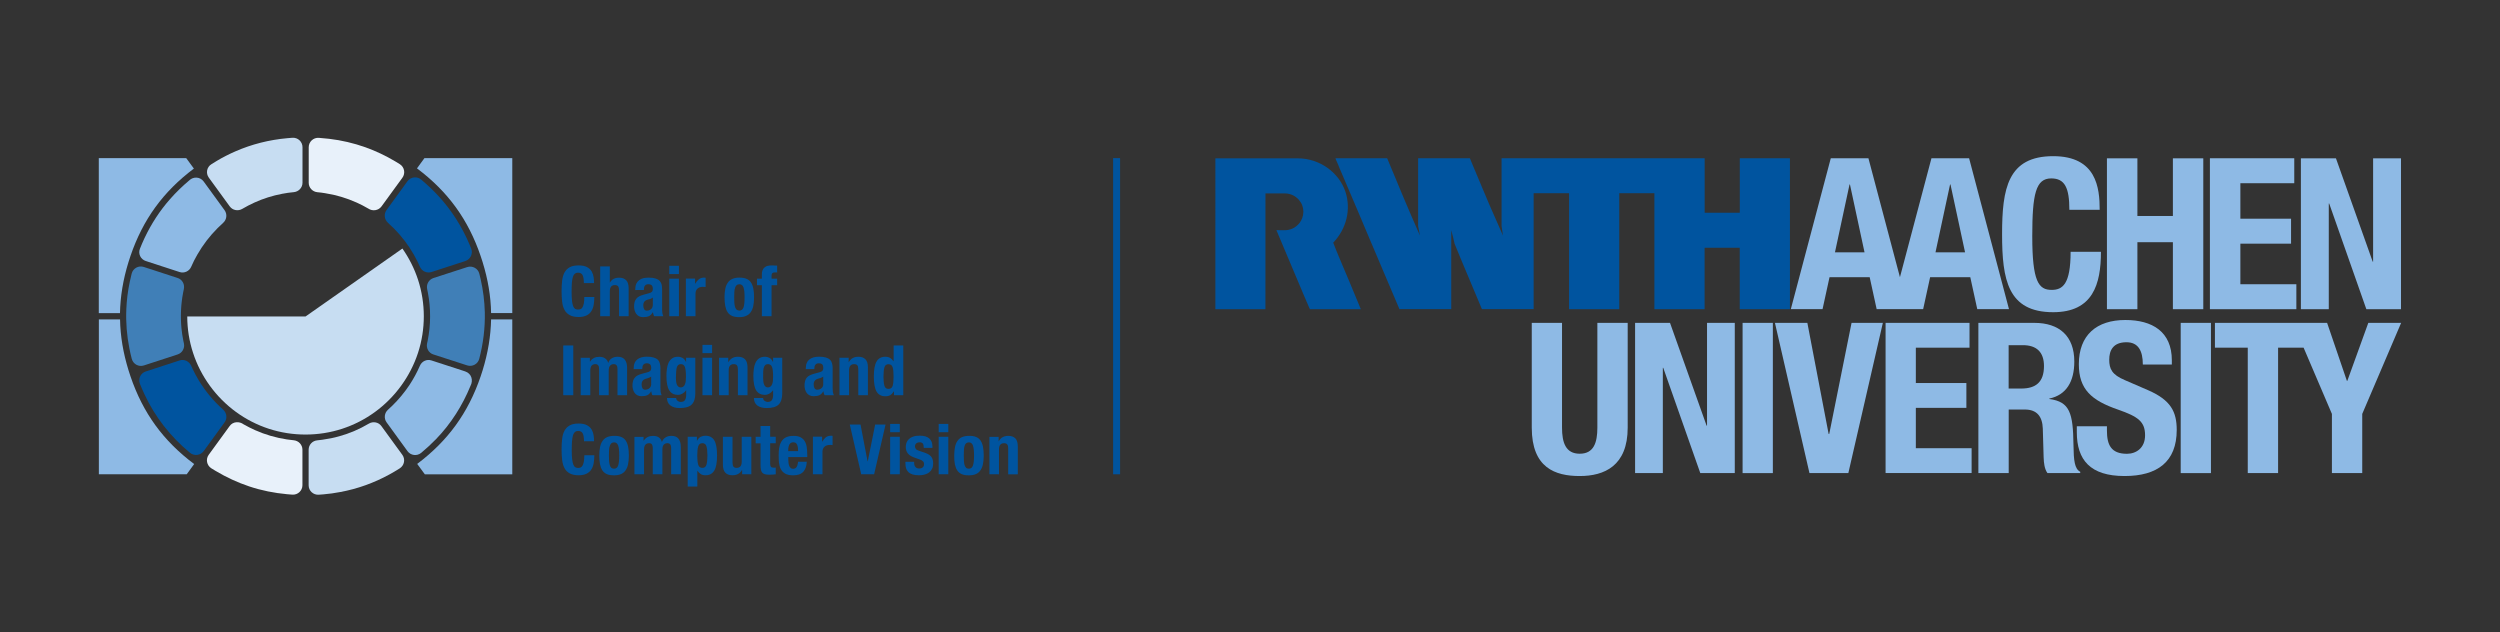 <?xml version="1.0" encoding="utf-8"?>
<!-- Generator: Adobe Illustrator 28.7.9, SVG Export Plug-In . SVG Version: 9.03 Build 56881)  -->
<svg version="1.1" xmlns="http://www.w3.org/2000/svg" xmlns:xlink="http://www.w3.org/1999/xlink" x="0px" y="0px"
	 viewBox="0 0 358.59 90.71" style="enable-background:new 0 0 358.59 90.71;" xml:space="preserve">
<rect x="0" y="0" width="358.59" height="90.71" fill="#333333" stroke="none"/>
<style type="text/css">
	.st0{fill:none;}
	.st1{fill:#8EBAE5;}
	.st2{fill:#00549F;}
	.st3{fill:#C7DDF2;}
	.st4{fill:#E8F1FA;}
	.st5{fill:#407FB7;}
</style>
<g id="Schutzraum">
	<rect y="0" class="st0" width="358.59" height="90.71"/>
	<rect y="0" class="st0" width="358.59" height="90.71"/>
	<rect y="0" class="st0" width="358.59" height="90.71"/>
	<rect y="0" class="st0" width="358.59" height="90.71"/>
	<rect y="0" class="st0" width="358.59" height="90.71"/>
</g>
<g id="Logo">
	<g>
		<path class="st1" d="M283.77,67.85h4.35v-9.11h2.32c1.75,0,2.51,1.03,2.57,2.72l0.12,4.13c0.03,0.84,0.12,1.66,0.54,2.26h4.71
			v-0.18c-0.81-0.42-0.94-1.6-0.97-3.86c-0.06-4.56-0.51-6.19-3.47-6.58v-0.06c2.44-0.51,3.59-2.44,3.59-5.31
			c0-3.68-2.17-5.55-5.73-5.55h-8.03V67.85z M288.11,49.51h2.05c1.96,0,3.02,1,3.02,2.99c0,2.32-1.18,3.23-3.26,3.23h-1.81V49.51z"
			/>
		<path class="st1" d="M219.71,46.31v15.03c0,5.76,3.35,6.94,6.88,6.94c3.53,0,6.88-1.45,6.88-6.94V46.31h-4.35v15.03
			c0,2.14-0.51,3.74-2.53,3.74s-2.54-1.6-2.54-3.74V46.31H219.71z"/>
	</g>
	<polygon class="st1" points="234.53,46.31 234.53,67.85 238.51,67.85 238.51,52.76 238.57,52.76 243.88,67.85 248.83,67.85 
		248.83,46.31 244.85,46.31 244.85,61.06 244.79,61.06 239.54,46.31 	"/>
	<rect x="249.95" y="46.31" class="st1" width="4.34" height="21.55"/>
	<polygon class="st1" points="254.59,46.31 259.54,67.85 265.12,67.85 270.07,46.31 265.58,46.31 262.38,62.24 262.29,62.24 
		259.24,46.31 	"/>
	<polygon class="st1" points="270.46,46.31 270.46,67.85 282.8,67.85 282.8,64.29 274.8,64.29 274.8,58.5 282.05,58.5 282.05,54.94 
		274.8,54.94 274.8,49.87 282.5,49.87 282.5,46.31 	"/>
	<g>
		<path class="st1" d="M297.89,61.12V62c0,3.98,1.93,6.28,6.85,6.28c4.71,0,7.48-2.05,7.48-6.61c0-2.62-0.85-4.28-4.1-5.7
			l-3.35-1.45c-1.84-0.78-2.23-1.6-2.23-2.93c0-1.27,0.51-2.5,2.47-2.5c1.66,0,2.35,1.18,2.35,3.2h4.16v-0.6
			c0-4.13-2.81-5.79-6.67-5.79c-4.1,0-6.67,2.14-6.67,6.34c0,3.59,1.78,5.19,5.64,6.52c2.87,1,3.86,1.72,3.86,3.68
			c0,1.81-1.27,2.65-2.6,2.65c-2.29,0-2.87-1.3-2.87-3.32v-0.63H297.89z"/>
	</g>
	<rect x="312.79" y="46.31" class="st1" width="4.34" height="21.55"/>
	<polygon class="st1" points="339.7,46.31 336.69,54.63 336.63,54.63 333.79,46.31 317.7,46.31 317.7,49.87 322.41,49.87 
		322.41,67.85 326.76,67.85 326.76,49.87 330.42,49.87 334.48,59.37 334.48,67.85 338.83,67.85 338.83,59.37 344.41,46.31 	"/>
	<g>
		<path class="st2" d="M181.53,44.35h-0.28h-6.92v-2.44V22.87v-0.16h6.91h0.01h4.88c3.2,0,5.96,2.07,6.86,4.82
			c0.83,2.55,0.12,5.31-1.76,7.28c0.25,0.68,0.49,1.21,0.73,1.82c0.52,1.21,1,2.41,1.52,3.6l1.71,4.12h-0.04h-7.26
			c0,0-0.06-0.17-0.12-0.25c-0.29-0.64-0.55-1.32-0.84-1.96l-1.76-4.17c-0.7-1.68-1.39-3.28-2.09-4.96
			c0.87-0.02,1.52,0.14,2.36-0.25c0.59-0.29,1.48-1.01,1.51-2.39c-0.02-0.69-0.21-1.2-0.67-1.74c-0.46-0.5-1.11-0.87-1.97-0.89
			c0,0-2.8,0-2.8,0V44.35z"/>
		<path class="st2" d="M256.74,22.71v21.64h-5.62h-1.58v-8.82h-0.67h-4.31h-0.06v8.82c-1.31,0-2.71-0.01-4.02,0h-3.18V27.71h-5.04
			v0.52v1.57v7.13v7.42h-0.06h-7.14v-8.97v-0.35v-7.32h-5.08v7.85v8.78h-7.42c-1.29-3.12-2.66-6.27-3.92-9.38
			c-0.15-0.65-0.29-1.31-0.48-1.94v11.32h-7.43c-1.47-3.43-2.89-6.78-4.36-10.26c-0.51-1.2-0.93-2.18-1.45-3.44l-0.07-0.16
			l-1.14-2.68l-1.64-3.84c-0.14-0.43-0.38-0.83-0.52-1.26h7.42c1.52,3.7,3.06,7.36,4.66,11l0.04,0.09
			c-0.06-0.42-0.19-0.96-0.26-1.36v-6.46c0.01-1.03,0-2.21,0-3.27h7.43c0.09,0.24,0.15,0.36,0.22,0.55c0.87,2.05,1.7,4.08,2.57,6.11
			l1.95,4.43c-0.04-0.47-0.15-0.91-0.2-1.36v-9.73h0.59h5.05h18.29h5.2v1.35v6.46h0.35h4.69v-7.81h3.75H256.74z"/>
	</g>
	<path class="st1" d="M277.62,36.19l2.09-9.73h0.06l2.09,9.73H277.62z M263.2,36.19l2.09-9.73h0.06l2.09,9.73H263.2z M282.44,22.7
		h-5.4l-4.52,17.06l-4.52-17.06h-5.4l-5.73,21.64h4.55l1-4.58h5.76l1,4.58h6.67l1-4.58h5.76l1,4.58h4.55L282.44,22.7z"/>
	<g>
		<path class="st1" d="M301.17,30.09c0-3.14-0.45-7.69-6.67-7.69c-6.52,0-7.33,4.65-7.33,11.19s0.82,11.19,7.33,11.19
			c5.7,0,6.85-4.01,6.85-8.66h-4.35c0,4.65-1.15,5.46-2.72,5.46c-1.87,0-2.78-1.18-2.78-7.69c0-6.1,0.51-8.3,2.72-8.3
			c1.96,0,2.6,1.36,2.6,4.5H301.17z"/>
	</g>
	<polygon class="st1" points="302.21,44.35 306.58,44.35 306.58,34.74 311.67,34.74 311.67,44.35 316.03,44.35 316.03,22.71 
		311.67,22.71 311.67,30.98 306.58,30.98 306.58,22.71 302.21,22.71 	"/>
	<polygon class="st1" points="316.98,22.7 316.98,44.35 329.38,44.35 329.38,40.77 321.35,40.77 321.35,34.95 328.62,34.95 
		328.62,31.37 321.35,31.37 321.35,26.28 329.08,26.28 329.08,22.7 	"/>
	<polygon class="st1" points="330.03,22.71 330.03,44.35 334.03,44.35 334.03,29.19 334.09,29.19 339.42,44.35 344.39,44.35 
		344.39,22.71 340.39,22.71 340.39,37.53 340.33,37.53 335.06,22.71 	"/>
	<rect x="159.66" y="22.68" class="st2" width="1" height="45.35"/>
	<g>
		<path class="st3" d="M33.85,59.09c2.91,2.12,6.36,3.24,9.97,3.24c3.61,0,7.06-1.12,9.97-3.24c2.88-2.1,5.07-5.11,6.17-8.48
			c0.55-1.69,0.83-3.45,0.83-5.24c0-1.79-0.28-3.56-0.83-5.25c-0.52-1.59-1.28-3.1-2.24-4.47l-13.89,9.74h0H26.86
			c0,1.78,0.28,3.54,0.83,5.22C28.78,53.98,30.97,56.99,33.85,59.09"/>
		<path class="st1" d="M18.72,53.99L18.72,53.99c-0.07-0.21-0.21-0.64-0.28-0.86l0,0c-0.77-2.49-1.18-4.91-1.22-7.32h-3.04v22.22
			h12.6l1.07-1.47C23.42,63.25,20.5,59.23,18.72,53.99"/>
		<path class="st1" d="M14.17,22.68v22.23h3.04c0.05-2.41,0.45-4.83,1.22-7.32l0,0c0.07-0.21,0.21-0.65,0.28-0.86l0,0
			c1.78-5.23,4.69-9.24,9.1-12.55l-1.1-1.5H14.17z"/>
		<path class="st1" d="M68.94,36.72L68.94,36.72c0.07,0.21,0.21,0.64,0.28,0.86l0,0c0.77,2.49,1.18,4.91,1.22,7.32h3.04V22.68h-12.6
			l-1.07,1.47C64.24,27.47,67.16,31.48,68.94,36.72"/>
		<path class="st1" d="M73.48,68.04V45.81h-3.04c-0.05,2.41-0.45,4.83-1.22,7.32l0,0c-0.07,0.21-0.21,0.65-0.28,0.86l0,0
			c-1.78,5.23-4.69,9.24-9.1,12.55l1.1,1.5H73.48z"/>
		<path class="st4" d="M54.72,29.61l3-4.12c0.46-0.63,0.29-1.52-0.37-1.94c-0.22-0.14-0.45-0.28-0.67-0.41
			c-1.35-0.8-2.77-1.48-4.25-2.01c-1.69-0.6-3.44-1.01-5.22-1.22c-0.49-0.06-0.99-0.1-1.49-0.14c-0.78-0.05-1.44,0.57-1.44,1.35v5.1
			c0,0.7,0.54,1.28,1.24,1.35c0.37,0.03,0.74,0.08,1.1,0.14c0,0,0,0,0,0c1.57,0.24,3.1,0.7,4.55,1.35c0.57,0.26,1.12,0.54,1.66,0.86
			C53.44,30.33,54.28,30.21,54.72,29.61"/>
		<path class="st2" d="M55.65,31.96c1.17,1.04,2.21,2.23,3.08,3.54c0.44,0.67,0.84,1.36,1.19,2.08c0.11,0.23,0.22,0.46,0.32,0.7
			c0.28,0.63,1,0.95,1.65,0.74l4.85-1.58c0.74-0.24,1.13-1.05,0.85-1.78c-0.08-0.21-0.17-0.42-0.26-0.63
			c-1.08-2.54-2.58-4.91-4.46-6.94c-0.77-0.83-1.6-1.61-2.47-2.34c-0.6-0.5-1.5-0.38-1.96,0.25l-0.65,0.9l-2.35,3.23
			C55.03,30.71,55.13,31.49,55.65,31.96"/>
		<path class="st5" d="M69.54,44.81c-0.04-1.59-0.24-3.18-0.59-4.73c-0.06-0.28-0.13-0.56-0.2-0.83c-0.19-0.75-0.99-1.18-1.73-0.94
			l-4.85,1.57c-0.67,0.22-1.05,0.91-0.9,1.59c0.04,0.16,0.07,0.33,0.1,0.49c0.44,2.28,0.43,4.65-0.03,6.93
			c-0.02,0.12-0.05,0.24-0.08,0.36c-0.15,0.69,0.23,1.38,0.9,1.59l4.85,1.57c0.74,0.24,1.54-0.19,1.73-0.94
			C69.31,49.3,69.59,47.05,69.54,44.81"/>
		<path class="st1" d="M66.74,53.28l-0.3-0.1l-4.55-1.48c-0.67-0.22-1.38,0.11-1.66,0.76c-0.42,0.97-0.93,1.9-1.51,2.78
			c-0.71,1.06-1.53,2.05-2.44,2.94c-0.2,0.2-0.41,0.39-0.62,0.58c-0.53,0.47-0.62,1.25-0.21,1.82l3,4.13
			c0.46,0.63,1.35,0.75,1.96,0.25c0.75-0.62,1.47-1.29,2.15-1.99c2.12-2.19,3.78-4.81,4.93-7.63
			C67.91,54.54,67.63,53.58,66.74,53.28"/>
		<path class="st3" d="M57.71,65.24l-3-4.12c-0.41-0.57-1.19-0.72-1.8-0.36c-1.33,0.79-2.77,1.41-4.26,1.82
			c-0.78,0.22-1.58,0.38-2.39,0.49c-0.25,0.03-0.5,0.06-0.75,0.09c-0.7,0.06-1.24,0.64-1.24,1.35v5.1c0,0.78,0.66,1.4,1.44,1.35
			c0.22-0.01,0.45-0.03,0.67-0.05c0.82-0.07,1.64-0.18,2.45-0.34c2.45-0.45,4.82-1.31,7-2.5c0.51-0.28,1.02-0.58,1.51-0.89
			C58,66.75,58.17,65.87,57.71,65.24"/>
		<path class="st4" d="M32.94,61.11l-3,4.12c-0.46,0.63-0.29,1.52,0.37,1.94c0.21,0.13,0.43,0.26,0.64,0.39
			c1.52,0.9,3.12,1.65,4.8,2.21c1.76,0.59,3.59,0.95,5.44,1.12c0.25,0.02,0.5,0.04,0.75,0.06c0.78,0.05,1.44-0.57,1.44-1.35v-5.1
			c0-0.7-0.54-1.28-1.24-1.35c-0.33-0.03-0.66-0.07-0.99-0.12c-1.57-0.24-3.11-0.68-4.56-1.33c-0.56-0.25-1.11-0.53-1.64-0.83
			C34.32,60.4,33.41,60.45,32.94,61.11"/>
		<path class="st2" d="M32.01,58.76c-1.38-1.22-2.56-2.65-3.51-4.22c-0.32-0.53-0.61-1.08-0.88-1.64c-0.07-0.15-0.13-0.29-0.2-0.44
			c-0.28-0.64-1-0.98-1.66-0.76l-4.85,1.58c-0.74,0.24-1.13,1.05-0.84,1.77c0.2,0.5,0.41,0.99,0.64,1.48
			c1.51,3.26,3.78,6.15,6.55,8.42c0.6,0.5,1.5,0.38,1.96-0.25l3-4.13C32.63,60.01,32.53,59.23,32.01,58.76"/>
		<path class="st5" d="M20.63,52.42c0.32-0.1,4.41-1.43,4.85-1.58c0.67-0.22,1.05-0.91,0.9-1.59c-0.03-0.12-0.05-0.24-0.08-0.36
			c-0.12-0.59-0.21-1.19-0.27-1.79c-0.16-1.68-0.09-3.38,0.22-5.04c0.04-0.2,0.08-0.4,0.12-0.6c0.15-0.69-0.23-1.38-0.9-1.59
			l-0.92-0.3l-3.93-1.28c-0.74-0.24-1.53,0.19-1.73,0.94c-0.1,0.4-0.19,0.8-0.28,1.21c-0.27,1.29-0.44,2.6-0.49,3.92
			c-0.08,1.88,0.07,3.77,0.44,5.62c0.1,0.5,0.21,1,0.34,1.49C19.1,52.23,19.89,52.66,20.63,52.42"/>
		<path class="st1" d="M20.91,37.44l4.85,1.58c0.67,0.22,1.4-0.12,1.67-0.77c0.26-0.6,0.55-1.18,0.88-1.74
			c0.79-1.38,1.77-2.66,2.89-3.78c0.26-0.26,0.53-0.51,0.8-0.76c0.53-0.47,0.62-1.25,0.21-1.82l-2.41-3.31l-0.59-0.81
			c-0.49-0.68-1.47-0.74-2.06-0.16c-0.98,0.82-1.91,1.72-2.75,2.68c-1.49,1.68-2.72,3.59-3.68,5.62c-0.23,0.5-0.45,1-0.65,1.51
			C19.78,36.39,20.17,37.2,20.91,37.44"/>
		<path class="st3" d="M29.95,25.48c0.75,1.03,2.25,3.1,3,4.12c0.41,0.57,1.19,0.72,1.8,0.36c0.56-0.33,1.14-0.63,1.73-0.9
			c1.27-0.58,2.61-1,3.98-1.26c0.56-0.11,1.12-0.19,1.69-0.24c0.7-0.07,1.24-0.65,1.24-1.35v-5.1c0-0.78-0.66-1.4-1.44-1.35
			c-0.25,0.02-0.5,0.03-0.74,0.06c-2.57,0.23-5.1,0.86-7.47,1.9c-0.91,0.4-1.8,0.85-2.65,1.36c-0.26,0.15-0.51,0.31-0.76,0.47
			C29.65,23.96,29.49,24.85,29.95,25.48"/>
		<path class="st2" d="M141.91,68.03h1.38v-3.57c0-0.59,0.24-0.89,0.73-0.89c0.21,0,0.36,0.06,0.45,0.17s0.14,0.3,0.14,0.59v3.71
			h1.38v-3.99c0-0.54-0.12-0.93-0.35-1.17c-0.24-0.24-0.57-0.36-1.01-0.36c-0.3,0-0.57,0.06-0.8,0.18
			c-0.23,0.12-0.42,0.32-0.57,0.59h-0.02v-0.63h-1.32V68.03z M138.26,64.58c0.01-0.23,0.04-0.43,0.09-0.6
			c0.05-0.17,0.12-0.3,0.22-0.39c0.1-0.09,0.23-0.14,0.4-0.14c0.28,0,0.47,0.15,0.58,0.44c0.11,0.29,0.16,0.78,0.16,1.45
			c0,0.67-0.05,1.16-0.16,1.45c-0.11,0.29-0.3,0.44-0.58,0.44c-0.17,0-0.31-0.05-0.4-0.14s-0.17-0.22-0.22-0.39
			c-0.05-0.17-0.08-0.37-0.09-0.6c-0.01-0.23-0.02-0.49-0.02-0.76S138.25,64.81,138.26,64.58 M136.96,66.58
			c0.07,0.35,0.18,0.65,0.34,0.89c0.16,0.24,0.38,0.42,0.65,0.54c0.27,0.12,0.62,0.17,1.03,0.17c0.39,0,0.73-0.06,1-0.18
			c0.27-0.12,0.49-0.3,0.65-0.54c0.17-0.24,0.29-0.53,0.36-0.89s0.11-0.76,0.11-1.22c0-0.47-0.03-0.88-0.1-1.24
			c-0.07-0.36-0.18-0.65-0.34-0.9c-0.16-0.24-0.38-0.42-0.65-0.53c-0.27-0.12-0.62-0.17-1.03-0.16c-0.39,0-0.72,0.06-0.99,0.18
			c-0.27,0.12-0.49,0.3-0.65,0.54c-0.17,0.24-0.29,0.53-0.36,0.88c-0.07,0.35-0.11,0.76-0.11,1.22
			C136.86,65.81,136.9,66.23,136.96,66.58 M134.64,68.03h1.38v-5.38h-1.38V68.03z M134.64,61.99h1.38v-1.18h-1.38V61.99z
			 M129.87,66.27v0.19c0,0.26,0.03,0.49,0.09,0.7c0.06,0.21,0.17,0.39,0.32,0.54c0.15,0.15,0.35,0.26,0.6,0.35
			c0.25,0.08,0.58,0.12,0.97,0.12c0.29,0,0.55-0.04,0.8-0.11c0.25-0.07,0.46-0.17,0.63-0.31c0.18-0.14,0.32-0.32,0.42-0.53
			c0.1-0.21,0.15-0.46,0.15-0.74c0-0.41-0.09-0.73-0.27-0.96c-0.18-0.24-0.49-0.43-0.92-0.58l-0.83-0.28
			c-0.23-0.07-0.39-0.16-0.47-0.27c-0.08-0.11-0.12-0.23-0.12-0.36c0-0.19,0.07-0.34,0.19-0.44c0.13-0.1,0.28-0.15,0.46-0.15
			c0.23,0,0.39,0.06,0.48,0.19s0.13,0.33,0.13,0.61h1.24v-0.22c0-0.49-0.15-0.86-0.45-1.13c-0.3-0.27-0.76-0.4-1.39-0.4
			c-0.35,0-0.66,0.04-0.91,0.13c-0.25,0.09-0.45,0.2-0.61,0.35s-0.28,0.32-0.35,0.51c-0.07,0.2-0.11,0.4-0.11,0.62
			c0,0.38,0.1,0.69,0.29,0.93c0.19,0.24,0.48,0.43,0.86,0.57l0.97,0.35c0.13,0.05,0.25,0.12,0.35,0.22c0.1,0.09,0.15,0.22,0.15,0.39
			c0,0.21-0.06,0.37-0.19,0.48c-0.13,0.11-0.3,0.16-0.51,0.16c-0.23,0-0.41-0.07-0.53-0.21c-0.12-0.14-0.19-0.33-0.19-0.57v-0.18
			H129.87z M127.68,68.03h1.38v-5.38h-1.38V68.03z M127.68,61.99h1.38v-1.18h-1.38V61.99z M121.89,60.89l1.64,7.14h1.85l1.64-7.14
			h-1.49l-1.06,5.28h-0.03l-1.01-5.28H121.89z M116.59,68.03h1.38V64.8c0-0.18,0.03-0.33,0.09-0.46c0.06-0.12,0.14-0.22,0.24-0.3
			c0.1-0.08,0.21-0.13,0.33-0.17c0.12-0.03,0.24-0.05,0.36-0.05c0.07,0,0.15,0,0.22,0c0.07,0,0.14,0.01,0.21,0.02v-1.32
			c-0.04-0.01-0.08-0.01-0.12-0.02c-0.04,0-0.08,0-0.12,0c-0.29,0-0.53,0.08-0.73,0.23c-0.2,0.16-0.37,0.37-0.51,0.62h-0.02v-0.72
			h-1.32V68.03z M113.06,64.73v-0.21c0-0.13,0.01-0.25,0.04-0.38c0.02-0.13,0.06-0.24,0.11-0.35c0.05-0.1,0.12-0.19,0.21-0.25
			c0.09-0.06,0.21-0.1,0.35-0.1s0.26,0.03,0.35,0.08c0.09,0.06,0.16,0.14,0.21,0.25c0.05,0.11,0.08,0.24,0.11,0.4
			c0.02,0.16,0.03,0.34,0.04,0.54H113.06z M115.79,65.55v-0.31c0-0.41-0.03-0.79-0.08-1.12c-0.05-0.34-0.15-0.62-0.3-0.86
			c-0.15-0.24-0.35-0.42-0.6-0.55c-0.26-0.13-0.58-0.19-0.99-0.19c-0.47,0-0.84,0.08-1.12,0.23s-0.49,0.36-0.64,0.62
			s-0.25,0.56-0.3,0.89c-0.05,0.33-0.07,0.68-0.07,1.04c0,0.33,0.01,0.67,0.04,1.02c0.03,0.34,0.11,0.65,0.25,0.93
			c0.13,0.28,0.34,0.5,0.62,0.67c0.28,0.17,0.67,0.26,1.17,0.26c0.66,0,1.14-0.17,1.45-0.51c0.31-0.34,0.47-0.82,0.5-1.44h-1.24
			c-0.04,0.34-0.11,0.59-0.22,0.76c-0.11,0.17-0.28,0.25-0.51,0.25c-0.13,0-0.23-0.03-0.32-0.1c-0.09-0.07-0.16-0.16-0.21-0.28
			c-0.05-0.12-0.09-0.25-0.11-0.4c-0.02-0.15-0.04-0.31-0.04-0.47v-0.43H115.79z M109.09,62.65h-0.7v0.94h0.7v3.08
			c0,0.27,0.02,0.5,0.05,0.68c0.03,0.18,0.1,0.32,0.18,0.43c0.09,0.11,0.22,0.19,0.39,0.24c0.17,0.05,0.39,0.07,0.66,0.07
			c0.16,0,0.31-0.01,0.46-0.02c0.14-0.01,0.29-0.03,0.44-0.04v-0.96c-0.05,0.01-0.1,0.01-0.15,0.01c-0.05,0-0.11,0-0.16,0
			c-0.2,0-0.33-0.04-0.39-0.14c-0.06-0.09-0.1-0.24-0.1-0.45v-2.91h0.8v-0.94h-0.8v-1.54h-1.38V62.65z M106.45,68.03h1.32v-5.38
			h-1.38v3.57c0,0.59-0.24,0.89-0.73,0.89c-0.21,0-0.36-0.06-0.45-0.17c-0.09-0.11-0.14-0.31-0.14-0.58v-3.71h-1.38v3.99
			c0,0.54,0.12,0.93,0.36,1.17c0.24,0.24,0.57,0.36,1.01,0.36c0.3,0,0.57-0.06,0.8-0.18c0.23-0.12,0.42-0.32,0.57-0.59h0.02V68.03z
			 M100.15,64.02c0.09-0.3,0.29-0.45,0.6-0.45c0.3,0,0.49,0.15,0.58,0.45c0.09,0.3,0.14,0.74,0.14,1.32s-0.05,1.03-0.14,1.32
			c-0.09,0.3-0.29,0.45-0.58,0.45c-0.31,0-0.51-0.15-0.6-0.45c-0.09-0.3-0.14-0.74-0.14-1.32S100.06,64.31,100.15,64.02
			 M98.64,69.79h1.38v-2.26h0.02c0.15,0.21,0.31,0.37,0.49,0.48c0.18,0.11,0.4,0.16,0.67,0.16c0.57,0,0.98-0.22,1.25-0.67
			c0.27-0.44,0.4-1.17,0.4-2.17s-0.13-1.72-0.4-2.17c-0.27-0.44-0.68-0.66-1.25-0.66c-0.28,0-0.51,0.06-0.71,0.16
			c-0.19,0.11-0.36,0.29-0.51,0.55h-0.02v-0.57h-1.32V69.79z M91,68.03h1.38v-3.54c0-0.32,0.06-0.55,0.19-0.7
			c0.13-0.15,0.31-0.22,0.53-0.22c0.19,0,0.33,0.06,0.41,0.18c0.08,0.12,0.12,0.29,0.12,0.52v3.76h1.38v-3.54
			c0-0.32,0.06-0.55,0.19-0.7c0.13-0.15,0.31-0.22,0.53-0.22c0.19,0,0.33,0.06,0.42,0.18c0.08,0.12,0.12,0.29,0.12,0.52v3.76h1.38
			v-3.91c0-0.52-0.11-0.92-0.33-1.19c-0.22-0.28-0.55-0.41-1.01-0.41c-0.33,0-0.61,0.07-0.84,0.22c-0.24,0.14-0.41,0.36-0.52,0.64
			h-0.02c-0.07-0.28-0.22-0.49-0.43-0.64c-0.22-0.15-0.49-0.22-0.81-0.22c-0.3,0-0.56,0.05-0.78,0.16
			c-0.22,0.11-0.41,0.28-0.58,0.53h-0.02v-0.55H91V68.03z M87.36,64.58c0.01-0.23,0.04-0.43,0.1-0.6s0.12-0.3,0.22-0.39
			c0.1-0.09,0.23-0.14,0.4-0.14c0.28,0,0.47,0.15,0.58,0.44c0.11,0.29,0.16,0.78,0.16,1.45c0,0.67-0.05,1.16-0.16,1.45
			c-0.11,0.29-0.3,0.44-0.58,0.44c-0.17,0-0.31-0.05-0.4-0.14c-0.1-0.09-0.17-0.22-0.22-0.39s-0.08-0.37-0.1-0.6
			c-0.01-0.23-0.02-0.49-0.02-0.76S87.35,64.81,87.36,64.58 M86.06,66.58c0.07,0.35,0.18,0.65,0.34,0.89
			c0.16,0.24,0.38,0.42,0.65,0.54c0.27,0.12,0.62,0.17,1.03,0.17c0.39,0,0.72-0.06,1-0.18c0.27-0.12,0.49-0.3,0.65-0.54
			c0.17-0.24,0.29-0.53,0.36-0.89c0.07-0.35,0.11-0.76,0.11-1.22c0-0.47-0.03-0.88-0.1-1.24c-0.07-0.36-0.18-0.65-0.34-0.9
			c-0.16-0.24-0.38-0.42-0.65-0.53c-0.27-0.12-0.62-0.17-1.03-0.16c-0.39,0-0.72,0.06-1,0.18c-0.27,0.12-0.49,0.3-0.65,0.54
			c-0.17,0.24-0.29,0.53-0.36,0.88c-0.07,0.35-0.11,0.76-0.11,1.22C85.96,65.81,86,66.23,86.06,66.58 M85.21,63.3
			c0-0.26-0.02-0.54-0.06-0.83c-0.04-0.3-0.13-0.57-0.27-0.83c-0.15-0.26-0.37-0.47-0.67-0.64c-0.3-0.17-0.7-0.25-1.22-0.25
			c-0.54,0-0.97,0.09-1.29,0.28c-0.32,0.18-0.56,0.44-0.74,0.76c-0.17,0.33-0.28,0.72-0.33,1.17c-0.05,0.46-0.08,0.96-0.08,1.5
			s0.03,1.04,0.08,1.49c0.05,0.46,0.16,0.85,0.33,1.18c0.17,0.33,0.42,0.58,0.74,0.76s0.75,0.28,1.29,0.28
			c0.47,0,0.86-0.08,1.15-0.23c0.3-0.15,0.53-0.36,0.69-0.62s0.28-0.57,0.33-0.92s0.09-0.71,0.09-1.1h-1.44
			c0,0.39-0.02,0.7-0.07,0.94c-0.05,0.24-0.11,0.42-0.19,0.55S83.4,67,83.29,67.05s-0.23,0.07-0.36,0.07c-0.15,0-0.29-0.03-0.4-0.1
			c-0.12-0.06-0.21-0.19-0.29-0.37c-0.08-0.18-0.13-0.44-0.17-0.78c-0.04-0.33-0.06-0.77-0.06-1.31c0-0.51,0.01-0.94,0.04-1.28
			c0.03-0.35,0.07-0.63,0.14-0.85c0.07-0.22,0.16-0.37,0.28-0.47c0.12-0.1,0.26-0.15,0.44-0.15c0.33,0,0.55,0.12,0.67,0.35
			s0.19,0.62,0.19,1.13H85.21z"/>
		<path class="st2" d="M126.86,52.68c0.09-0.3,0.29-0.44,0.58-0.44c0.31,0,0.5,0.15,0.6,0.44c0.09,0.3,0.13,0.74,0.13,1.33
			c0,0.59-0.04,1.03-0.13,1.33c-0.09,0.3-0.29,0.44-0.6,0.44c-0.3,0-0.5-0.15-0.58-0.44c-0.09-0.3-0.14-0.74-0.14-1.33
			C126.73,53.42,126.77,52.97,126.86,52.68 M128.24,56.69h1.32v-7.14h-1.38v2.26h-0.02c-0.15-0.21-0.31-0.37-0.5-0.48
			c-0.18-0.11-0.4-0.16-0.67-0.16c-0.57,0-0.98,0.22-1.25,0.67c-0.27,0.44-0.4,1.17-0.4,2.17s0.13,1.72,0.4,2.17
			c0.27,0.44,0.68,0.66,1.25,0.66c0.28,0,0.51-0.06,0.7-0.16c0.19-0.11,0.36-0.29,0.52-0.55h0.02V56.69z M120.41,56.69h1.38v-3.57
			c0-0.59,0.24-0.89,0.73-0.89c0.21,0,0.36,0.06,0.45,0.17c0.09,0.11,0.14,0.31,0.14,0.58v3.71h1.38V52.7
			c0-0.54-0.12-0.93-0.36-1.17c-0.24-0.24-0.57-0.36-1.01-0.36c-0.3,0-0.57,0.06-0.8,0.19c-0.23,0.12-0.42,0.32-0.57,0.58h-0.02
			v-0.63h-1.32V56.69z M118.09,55.06c0,0.15-0.03,0.28-0.08,0.39c-0.05,0.1-0.12,0.19-0.21,0.26c-0.08,0.07-0.18,0.11-0.28,0.14
			c-0.1,0.03-0.2,0.05-0.29,0.05c-0.19,0-0.32-0.07-0.4-0.22c-0.08-0.15-0.12-0.32-0.12-0.53c0-0.24,0.06-0.43,0.18-0.57
			c0.12-0.14,0.32-0.24,0.6-0.3c0.09-0.02,0.18-0.05,0.29-0.1c0.11-0.04,0.21-0.1,0.3-0.17V55.06z M116.81,52.96v-0.15
			c0-0.21,0.05-0.38,0.16-0.51c0.11-0.13,0.27-0.19,0.48-0.19c0.23,0,0.4,0.06,0.5,0.17c0.1,0.12,0.14,0.28,0.14,0.49
			c0,0.18-0.04,0.32-0.12,0.41c-0.08,0.09-0.22,0.17-0.43,0.22l-0.78,0.21c-0.24,0.07-0.44,0.14-0.62,0.23
			c-0.17,0.09-0.31,0.19-0.42,0.33c-0.11,0.13-0.19,0.29-0.24,0.47c-0.05,0.18-0.08,0.4-0.08,0.66c0,0.18,0.02,0.36,0.07,0.54
			c0.05,0.18,0.12,0.35,0.22,0.49c0.1,0.15,0.23,0.27,0.4,0.36c0.17,0.09,0.37,0.14,0.61,0.14c0.33,0,0.61-0.05,0.82-0.14
			c0.21-0.09,0.4-0.28,0.56-0.56h0.02c0.02,0.09,0.04,0.19,0.07,0.28c0.02,0.1,0.06,0.19,0.11,0.27h1.32
			c-0.07-0.16-0.11-0.31-0.14-0.45c-0.02-0.14-0.03-0.34-0.03-0.59v-2.83c0-0.24-0.03-0.46-0.08-0.67c-0.05-0.2-0.14-0.38-0.28-0.52
			c-0.14-0.15-0.34-0.26-0.6-0.34c-0.26-0.08-0.59-0.12-1-0.12c-0.26,0-0.5,0.03-0.74,0.09c-0.23,0.06-0.43,0.15-0.6,0.28
			s-0.31,0.3-0.4,0.51c-0.1,0.21-0.15,0.47-0.15,0.78v0.13H116.81z M110.89,51.31v0.6h-0.02c-0.13-0.28-0.3-0.47-0.51-0.58
			c-0.21-0.11-0.41-0.16-0.6-0.16c-0.37,0-0.67,0.08-0.9,0.25c-0.22,0.17-0.39,0.38-0.51,0.65c-0.12,0.26-0.19,0.56-0.23,0.89
			c-0.04,0.33-0.06,0.65-0.06,0.96c0,0.98,0.14,1.68,0.42,2.1c0.28,0.42,0.69,0.62,1.24,0.62c0.22,0,0.43-0.06,0.64-0.18
			c0.2-0.12,0.38-0.28,0.51-0.48h0.02v0.71c0,0.28-0.06,0.51-0.17,0.69c-0.11,0.18-0.31,0.27-0.59,0.27c-0.09,0-0.17-0.01-0.24-0.04
			c-0.08-0.03-0.15-0.06-0.22-0.11c-0.14-0.1-0.21-0.24-0.21-0.41h-1.32c0,0.46,0.16,0.81,0.47,1.06c0.32,0.25,0.77,0.38,1.36,0.38
			c0.81,0,1.38-0.17,1.72-0.51c0.34-0.34,0.51-0.88,0.51-1.6v-5.11H110.89z M109.47,53.26c0.02-0.25,0.05-0.45,0.11-0.6
			c0.05-0.15,0.13-0.26,0.22-0.33c0.09-0.07,0.22-0.1,0.37-0.1c0.27,0,0.46,0.14,0.57,0.41c0.1,0.27,0.15,0.74,0.15,1.39
			c0,0.23-0.01,0.44-0.03,0.62c-0.02,0.19-0.06,0.35-0.12,0.49c-0.06,0.13-0.13,0.24-0.23,0.31c-0.1,0.08-0.22,0.12-0.36,0.12
			c-0.15,0-0.26-0.04-0.35-0.12c-0.09-0.08-0.16-0.18-0.21-0.31c-0.05-0.13-0.08-0.28-0.1-0.44c-0.02-0.17-0.03-0.34-0.03-0.53
			C109.45,53.81,109.46,53.51,109.47,53.26 M103.14,56.69h1.38v-3.57c0-0.59,0.24-0.89,0.73-0.89c0.21,0,0.36,0.06,0.45,0.17
			c0.09,0.11,0.14,0.31,0.14,0.58v3.71h1.38V52.7c0-0.54-0.12-0.93-0.36-1.17c-0.24-0.24-0.57-0.36-1.01-0.36
			c-0.3,0-0.57,0.06-0.8,0.19c-0.23,0.12-0.42,0.32-0.57,0.58h-0.02v-0.63h-1.32V56.69z M100.76,56.69h1.38v-5.38h-1.38V56.69z
			 M100.76,50.65h1.38v-1.18h-1.38V50.65z M98.41,51.31v0.6h-0.02c-0.13-0.28-0.3-0.47-0.51-0.58c-0.21-0.11-0.41-0.16-0.6-0.16
			c-0.37,0-0.67,0.08-0.89,0.25c-0.22,0.17-0.39,0.38-0.51,0.65c-0.12,0.26-0.19,0.56-0.23,0.89c-0.04,0.33-0.06,0.65-0.06,0.96
			c0,0.98,0.14,1.68,0.42,2.1c0.28,0.42,0.69,0.62,1.24,0.62c0.22,0,0.43-0.06,0.64-0.18c0.2-0.12,0.38-0.28,0.51-0.48h0.02v0.71
			c0,0.28-0.06,0.51-0.17,0.69c-0.11,0.18-0.31,0.27-0.59,0.27c-0.09,0-0.17-0.01-0.25-0.04c-0.08-0.03-0.15-0.06-0.21-0.11
			c-0.14-0.1-0.21-0.24-0.21-0.41h-1.32c0,0.46,0.16,0.81,0.48,1.06c0.32,0.25,0.77,0.38,1.35,0.38c0.81,0,1.38-0.17,1.72-0.51
			c0.34-0.34,0.51-0.88,0.51-1.6v-5.11H98.41z M96.99,53.26c0.02-0.25,0.05-0.45,0.1-0.6c0.05-0.15,0.13-0.26,0.22-0.33
			c0.09-0.07,0.22-0.1,0.37-0.1c0.27,0,0.46,0.14,0.56,0.41c0.1,0.27,0.15,0.74,0.15,1.39c0,0.23-0.01,0.44-0.03,0.62
			c-0.02,0.19-0.06,0.35-0.12,0.49c-0.06,0.13-0.13,0.24-0.23,0.31c-0.1,0.08-0.22,0.12-0.37,0.12c-0.15,0-0.26-0.04-0.35-0.12
			c-0.09-0.08-0.16-0.18-0.21-0.31c-0.05-0.13-0.08-0.28-0.1-0.44c-0.02-0.17-0.03-0.34-0.03-0.53
			C96.97,53.81,96.98,53.51,96.99,53.26 M93.41,55.06c0,0.15-0.03,0.28-0.08,0.39c-0.05,0.1-0.12,0.19-0.21,0.26
			c-0.08,0.07-0.17,0.11-0.28,0.14c-0.1,0.03-0.2,0.05-0.29,0.05c-0.19,0-0.32-0.07-0.4-0.22c-0.08-0.15-0.12-0.32-0.12-0.53
			c0-0.24,0.06-0.43,0.18-0.57s0.32-0.24,0.6-0.3c0.09-0.02,0.18-0.05,0.29-0.1c0.11-0.04,0.21-0.1,0.3-0.17V55.06z M92.13,52.96
			v-0.15c0-0.21,0.05-0.38,0.16-0.51c0.11-0.13,0.27-0.19,0.48-0.19c0.23,0,0.4,0.06,0.49,0.17c0.1,0.12,0.15,0.28,0.15,0.49
			c0,0.18-0.04,0.32-0.12,0.41c-0.08,0.09-0.22,0.17-0.43,0.22l-0.78,0.21c-0.24,0.07-0.44,0.14-0.61,0.23
			c-0.17,0.09-0.31,0.19-0.42,0.33c-0.11,0.13-0.19,0.29-0.25,0.47c-0.05,0.18-0.08,0.4-0.08,0.66c0,0.18,0.02,0.36,0.07,0.54
			c0.05,0.18,0.12,0.35,0.22,0.49c0.1,0.15,0.23,0.27,0.4,0.36c0.17,0.09,0.37,0.14,0.61,0.14c0.33,0,0.6-0.05,0.81-0.14
			c0.21-0.09,0.4-0.28,0.56-0.56h0.02c0.02,0.09,0.04,0.19,0.06,0.28c0.02,0.1,0.06,0.19,0.11,0.27h1.32
			c-0.07-0.16-0.11-0.31-0.14-0.45c-0.02-0.14-0.03-0.34-0.03-0.59v-2.83c0-0.24-0.03-0.46-0.08-0.67c-0.05-0.2-0.14-0.38-0.28-0.52
			c-0.14-0.15-0.34-0.26-0.6-0.34c-0.26-0.08-0.59-0.12-1-0.12c-0.26,0-0.5,0.03-0.73,0.09c-0.23,0.06-0.43,0.15-0.6,0.28
			c-0.17,0.13-0.31,0.3-0.4,0.51c-0.1,0.21-0.15,0.47-0.15,0.78v0.13H92.13z M83.29,56.69h1.38v-3.54c0-0.32,0.07-0.55,0.19-0.7
			c0.13-0.15,0.31-0.22,0.53-0.22c0.19,0,0.33,0.06,0.42,0.18s0.12,0.29,0.12,0.52v3.76h1.38v-3.54c0-0.32,0.07-0.55,0.2-0.7
			c0.13-0.15,0.3-0.22,0.52-0.22c0.19,0,0.33,0.06,0.42,0.18s0.12,0.29,0.12,0.52v3.76h1.38v-3.91c0-0.52-0.11-0.92-0.33-1.19
			c-0.22-0.28-0.56-0.42-1.01-0.42c-0.33,0-0.61,0.07-0.85,0.22c-0.24,0.14-0.41,0.36-0.51,0.65h-0.02
			c-0.07-0.28-0.22-0.49-0.44-0.64c-0.22-0.15-0.49-0.22-0.81-0.22c-0.3,0-0.56,0.05-0.77,0.16c-0.22,0.11-0.41,0.28-0.58,0.53
			h-0.02v-0.55h-1.32V56.69z M82.23,49.55h-1.44v7.14h1.44V49.55z"/>
		<path class="st2" d="M109.29,45.35h1.38v-4.44h0.8v-0.94h-0.8V39.5c0-0.15,0.04-0.26,0.12-0.33s0.22-0.1,0.41-0.1h0.13
			c0.06,0,0.11,0,0.14,0.01V38.1c-0.25-0.02-0.5-0.03-0.74-0.03c-0.22,0-0.42,0.02-0.6,0.06s-0.33,0.11-0.46,0.22
			c-0.12,0.1-0.22,0.23-0.29,0.4c-0.07,0.17-0.1,0.37-0.1,0.61v0.61h-0.7v0.94h0.7V45.35z M105.33,41.9c0.01-0.23,0.04-0.43,0.1-0.6
			c0.05-0.17,0.12-0.3,0.22-0.39c0.1-0.09,0.23-0.14,0.41-0.14c0.28,0,0.47,0.15,0.58,0.44c0.11,0.29,0.16,0.78,0.16,1.45
			c0,0.67-0.05,1.16-0.16,1.45c-0.11,0.29-0.3,0.44-0.58,0.44c-0.17,0-0.31-0.05-0.41-0.14c-0.1-0.09-0.17-0.22-0.22-0.39
			c-0.05-0.17-0.08-0.37-0.1-0.6c-0.01-0.23-0.02-0.49-0.02-0.76C105.31,42.39,105.32,42.14,105.33,41.9 M104.03,43.9
			c0.07,0.35,0.18,0.65,0.34,0.89c0.16,0.24,0.38,0.42,0.65,0.53c0.27,0.12,0.62,0.17,1.03,0.17c0.39,0,0.72-0.06,0.99-0.19
			c0.27-0.12,0.49-0.3,0.65-0.54c0.17-0.24,0.29-0.53,0.36-0.89c0.07-0.35,0.11-0.76,0.11-1.22c0-0.47-0.03-0.88-0.1-1.23
			c-0.07-0.36-0.18-0.66-0.34-0.9c-0.16-0.24-0.38-0.42-0.65-0.53c-0.27-0.12-0.62-0.17-1.03-0.17c-0.39,0-0.73,0.06-1,0.19
			c-0.27,0.12-0.49,0.3-0.65,0.54c-0.17,0.24-0.29,0.53-0.36,0.89c-0.07,0.35-0.11,0.76-0.11,1.22
			C103.93,43.14,103.96,43.55,104.03,43.9 M98.38,45.35h1.38v-3.23c0-0.18,0.03-0.33,0.09-0.46c0.06-0.12,0.14-0.22,0.24-0.3
			c0.1-0.08,0.21-0.13,0.33-0.17c0.12-0.03,0.24-0.05,0.36-0.05c0.07,0,0.15,0,0.22,0.01c0.07,0,0.14,0.01,0.21,0.01v-1.32
			c-0.04-0.01-0.08-0.01-0.12-0.01c-0.04,0-0.08-0.01-0.12-0.01c-0.29,0-0.53,0.08-0.73,0.24c-0.2,0.16-0.37,0.36-0.51,0.62H99.7
			v-0.72h-1.32V45.35z M96,45.35h1.38v-5.38H96V45.35z M96,39.31h1.38v-1.18H96V39.31z M93.64,43.72c0,0.15-0.03,0.28-0.08,0.39
			c-0.05,0.1-0.12,0.19-0.2,0.25c-0.08,0.07-0.18,0.12-0.28,0.15s-0.2,0.05-0.29,0.05c-0.19,0-0.32-0.07-0.4-0.22
			s-0.12-0.32-0.12-0.53c0-0.24,0.06-0.43,0.18-0.57c0.12-0.14,0.32-0.24,0.6-0.3c0.09-0.02,0.18-0.05,0.29-0.09
			c0.11-0.04,0.21-0.1,0.3-0.18V43.72z M92.36,41.62v-0.15c0-0.21,0.05-0.38,0.16-0.51c0.11-0.13,0.27-0.19,0.48-0.19
			c0.23,0,0.4,0.06,0.5,0.18c0.1,0.12,0.14,0.28,0.14,0.48c0,0.18-0.04,0.32-0.12,0.41c-0.08,0.09-0.22,0.17-0.43,0.22l-0.78,0.21
			c-0.24,0.07-0.44,0.14-0.61,0.23c-0.17,0.09-0.31,0.2-0.42,0.33c-0.11,0.13-0.19,0.29-0.25,0.47c-0.05,0.18-0.08,0.4-0.08,0.65
			c0,0.18,0.02,0.36,0.07,0.55c0.05,0.18,0.12,0.35,0.22,0.49s0.23,0.27,0.4,0.36c0.17,0.09,0.37,0.14,0.61,0.14
			c0.33,0,0.61-0.05,0.82-0.14c0.21-0.09,0.39-0.28,0.56-0.56h0.02c0.02,0.09,0.04,0.19,0.07,0.28c0.02,0.1,0.06,0.19,0.1,0.28h1.32
			c-0.07-0.16-0.11-0.31-0.13-0.45c-0.02-0.14-0.04-0.34-0.04-0.59v-2.83c0-0.24-0.03-0.46-0.07-0.67c-0.05-0.2-0.15-0.38-0.29-0.53
			s-0.34-0.26-0.6-0.34c-0.26-0.08-0.59-0.12-0.99-0.12c-0.26,0-0.51,0.03-0.74,0.08c-0.23,0.06-0.43,0.15-0.6,0.28
			c-0.17,0.13-0.31,0.3-0.41,0.51c-0.1,0.21-0.15,0.47-0.15,0.78v0.13H92.36z M86.09,45.35h1.38v-3.57c0-0.59,0.24-0.89,0.73-0.89
			c0.21,0,0.36,0.06,0.45,0.16c0.09,0.11,0.14,0.31,0.14,0.59v3.71h1.38v-3.99c0-0.54-0.12-0.93-0.36-1.17
			c-0.24-0.24-0.57-0.36-1.01-0.36c-0.61,0-1.04,0.23-1.31,0.69h-0.02v-2.31h-1.38V45.35z M85.21,40.62c0-0.26-0.02-0.54-0.06-0.84
			c-0.04-0.3-0.13-0.57-0.27-0.83c-0.15-0.26-0.37-0.47-0.67-0.63c-0.3-0.17-0.7-0.25-1.22-0.25c-0.54,0-0.97,0.09-1.29,0.27
			s-0.56,0.44-0.74,0.76c-0.17,0.33-0.28,0.72-0.33,1.17c-0.05,0.46-0.08,0.96-0.08,1.5s0.03,1.04,0.08,1.49
			c0.05,0.46,0.16,0.85,0.33,1.17c0.17,0.33,0.42,0.58,0.74,0.76c0.32,0.18,0.75,0.28,1.29,0.28c0.47,0,0.86-0.08,1.15-0.23
			c0.3-0.15,0.53-0.36,0.69-0.62s0.28-0.57,0.33-0.92s0.09-0.71,0.09-1.1h-1.44c0,0.39-0.02,0.7-0.07,0.93
			c-0.05,0.24-0.11,0.42-0.19,0.55c-0.08,0.13-0.17,0.22-0.28,0.26s-0.23,0.06-0.36,0.06c-0.15,0-0.29-0.03-0.4-0.09
			s-0.21-0.19-0.29-0.37c-0.08-0.18-0.13-0.44-0.17-0.77c-0.04-0.33-0.06-0.77-0.06-1.31c0-0.51,0.01-0.93,0.04-1.28
			c0.03-0.35,0.07-0.63,0.14-0.85c0.07-0.22,0.16-0.37,0.28-0.47c0.12-0.1,0.26-0.15,0.44-0.15c0.33,0,0.55,0.12,0.67,0.35
			s0.19,0.62,0.19,1.14H85.21z"/>
	</g>
</g>
</svg>
